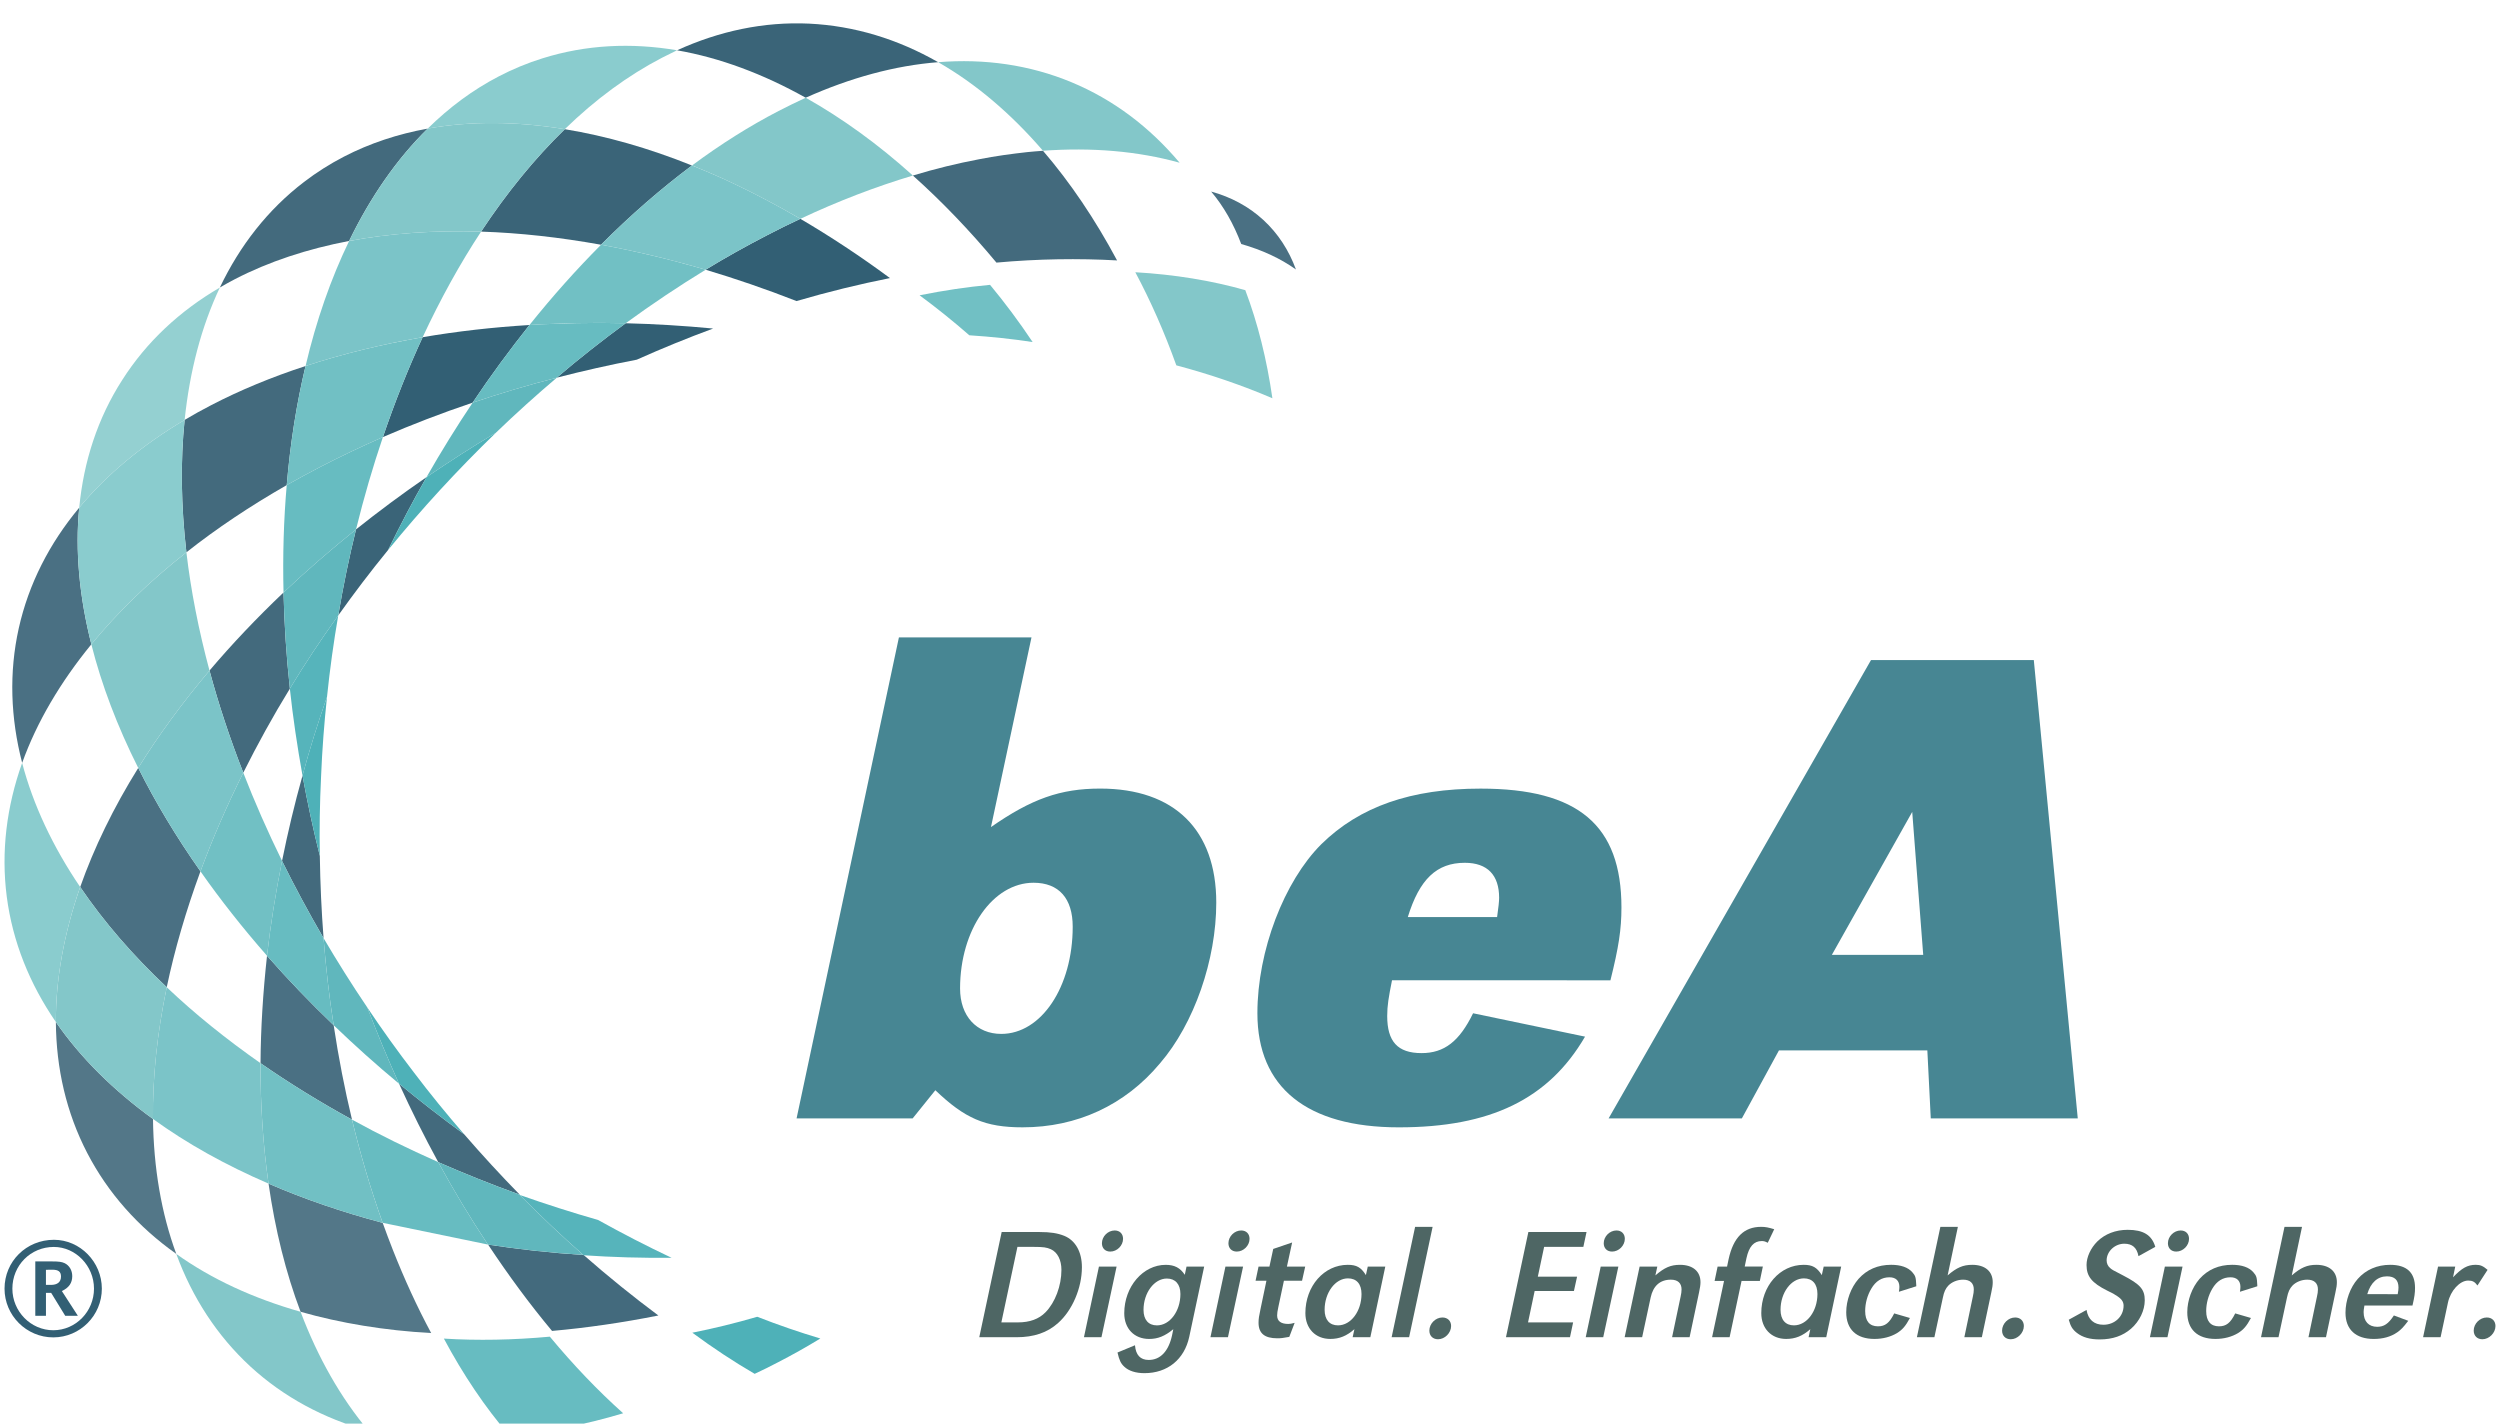 <?xml version="1.0" encoding="utf-8"?>
<!-- Generator: Adobe Illustrator 16.0.3, SVG Export Plug-In . SVG Version: 6.00 Build 0)  -->
<!DOCTYPE svg PUBLIC "-//W3C//DTD SVG 1.1//EN" "http://www.w3.org/Graphics/SVG/1.1/DTD/svg11.dtd">
<svg version="1.1" id="Layer_1" xmlns="http://www.w3.org/2000/svg" xmlns:xlink="http://www.w3.org/1999/xlink" x="0px" y="0px"
	 width="144px" height="82px" viewBox="0 0 144 82" enable-background="new 0 0 144 82" xml:space="preserve">
<g>
	<defs>
		<rect id="SVGID_1_" x="0.261" y="1.345" width="143.479" height="81.312"/>
	</defs>
	<clipPath id="SVGID_2_">
		<use xlink:href="#SVGID_1_"  overflow="visible"/>
	</clipPath>
	<path clip-path="url(#SVGID_2_)" fill="#436A7D" d="M59.174,8.761c-0.911,0.102-1.836,0.226-2.78,0.412
		c-1.249,0.237-2.518,0.544-3.812,0.938c1.653,1.478,3.266,3.155,4.813,5.015c2.402-0.218,4.728-0.25,6.948-0.126
		c-1.267-2.371-2.703-4.496-4.267-6.315C59.774,8.708,59.472,8.729,59.174,8.761"/>
	<path clip-path="url(#SVGID_2_)" fill="#325F74" d="M44.136,13.575c-1.165,0.603-2.333,1.254-3.491,1.961
		c1.727,0.517,3.474,1.115,5.234,1.805c1.813-0.531,3.613-0.97,5.382-1.324c-1.713-1.265-3.437-2.402-5.161-3.413
		C45.439,12.909,44.79,13.236,44.136,13.575"/>
	<path clip-path="url(#SVGID_2_)" fill="#325F74" d="M32.071,21.753c1.505-0.388,3.04-0.736,4.609-1.036
		c1.468-0.657,2.94-1.258,4.397-1.793c-1.705-0.164-3.386-0.264-5.039-0.305C34.706,19.597,33.372,20.642,32.071,21.753"/>
	<path clip-path="url(#SVGID_2_)" fill="#4A7083" d="M72.769,12.67c-0.85-0.781-1.864-1.321-3.004-1.636l0.001,0.004
		c0.713,0.843,1.29,1.856,1.729,3.018c1.195,0.338,2.26,0.829,3.152,1.467C74.24,14.416,73.617,13.45,72.769,12.67"/>
	<path clip-path="url(#SVGID_2_)" fill="#3A6478" d="M46.608,1.361c-2.615-0.12-5.174,0.426-7.61,1.536
		c2.462,0.429,4.955,1.357,7.41,2.732c2.568-1.149,5.139-1.853,7.63-2.047C51.71,2.252,49.217,1.488,46.608,1.361"/>
	<path clip-path="url(#SVGID_2_)" fill="#3A6478" d="M27.711,13.341c2.216,0.072,4.532,0.328,6.908,0.756
		c1.704-1.713,3.46-3.233,5.237-4.565c-2.492-1.002-4.95-1.702-7.324-2.09C30.808,9.117,29.195,11.095,27.711,13.341"/>
	<path clip-path="url(#SVGID_2_)" fill="#325F74" d="M22.056,25.175c1.659-0.718,3.381-1.381,5.167-1.982
		c1.051-1.576,2.151-3.059,3.275-4.473c-2.125,0.131-4.175,0.364-6.153,0.703C23.505,21.24,22.74,23.163,22.056,25.175"/>
	<path clip-path="url(#SVGID_2_)" fill="#3A6478" d="M19.483,35.448c0.904-1.27,1.854-2.525,2.87-3.767
		c0.702-1.439,1.441-2.843,2.215-4.198c-1.412,0.971-2.766,1.978-4.061,3.01C20.112,32.101,19.769,33.755,19.483,35.448"/>
	<path clip-path="url(#SVGID_2_)" fill="#436A7D" d="M19.811,9.023c-0.804,0.417-1.571,0.9-2.302,1.46
		c-2.082,1.593-3.689,3.656-4.845,6.077c0.285-0.168,0.565-0.323,0.859-0.476c1.96-1.016,4.174-1.744,6.586-2.205
		c1.229-2.534,2.745-4.72,4.525-6.472C22.919,7.718,21.297,8.254,19.811,9.023"/>
	<path clip-path="url(#SVGID_2_)" fill="#436A7D" d="M17.6,21.082c-1.947,0.637-3.769,1.39-5.433,2.254
		c-0.527,0.271-1.038,0.556-1.532,0.851c-0.246,2.396-0.208,4.95,0.102,7.627c1.744-1.379,3.678-2.669,5.779-3.872
		C16.719,25.541,17.081,23.246,17.6,21.082"/>
	<path clip-path="url(#SVGID_2_)" fill="#436A7D" d="M16.331,34.127c-1.544,1.468-2.968,2.969-4.263,4.497
		c0.521,1.941,1.172,3.899,1.945,5.884c0.805-1.609,1.696-3.235,2.684-4.843C16.491,37.788,16.372,35.934,16.331,34.127"/>
	<path clip-path="url(#SVGID_2_)" fill="#436A7D" d="M17.424,44.674c-0.461,1.648-0.85,3.289-1.178,4.916
		c0.734,1.486,1.529,2.963,2.392,4.449c-0.12-1.557-0.193-3.131-0.216-4.738C18.033,47.746,17.702,46.203,17.424,44.674"/>
	<path clip-path="url(#SVGID_2_)" fill="#436A7D" d="M26.73,65.328c-1.299-0.945-2.547-1.918-3.745-2.906
		c0.715,1.563,1.463,3.061,2.258,4.518c1.514,0.662,3.078,1.291,4.694,1.873C28.848,67.701,27.779,66.539,26.73,65.328"/>
	<path clip-path="url(#SVGID_2_)" fill="#4A7083" d="M15.38,55.051c-0.232,2.123-0.362,4.189-0.374,6.189
		c1.639,1.139,3.404,2.229,5.27,3.252c-0.42-1.746-0.776-3.572-1.057-5.438C17.853,57.744,16.576,56.414,15.38,55.051"/>
	<path clip-path="url(#SVGID_2_)" fill="#4A7083" d="M4.563,29.242c-1.715,2.06-2.909,4.385-3.481,6.94
		c-0.57,2.555-0.477,5.165,0.194,7.761c0.847-2.355,2.201-4.648,3.986-6.831C4.571,34.382,4.319,31.73,4.563,29.242"/>
	<path clip-path="url(#SVGID_2_)" fill="#4A7083" d="M4.619,51.092c1.361,2.002,3.027,3.93,4.985,5.773
		c0.456-2.172,1.108-4.404,1.942-6.676c-1.384-1.971-2.59-3.967-3.583-5.957C6.537,46.523,5.417,48.83,4.619,51.092"/>
	<path clip-path="url(#SVGID_2_)" fill="#537788" d="M22.043,70.436c-2.333-0.619-4.534-1.373-6.575-2.26
		c0.383,2.67,0.998,5.143,1.845,7.383c2.313,0.658,4.846,1.078,7.523,1.225c-0.81-1.506-1.544-3.107-2.211-4.799
		C22.428,71.477,22.229,70.961,22.043,70.436"/>
	<path clip-path="url(#SVGID_2_)" fill="#537788" d="M3.218,58.869c0.019,2.678,0.604,5.223,1.804,7.539
		c1.206,2.326,2.945,4.266,5.132,5.818c-0.864-2.344-1.306-4.963-1.342-7.773C6.534,62.803,4.638,60.926,3.218,58.869"/>
	<path clip-path="url(#SVGID_2_)" fill="#436A7D" d="M33.618,72.289c-1.881-0.121-3.725-0.328-5.503-0.598
		c1.176,1.773,2.401,3.436,3.683,4.971c1.997-0.178,4.042-0.475,6.125-0.889C36.477,74.695,35.036,73.535,33.618,72.289"/>
	<path clip-path="url(#SVGID_2_)" fill="#83C7C9" d="M71.729,16.713c-1.948-0.554-4.077-0.901-6.335-1.032
		c0.882,1.654,1.676,3.45,2.363,5.363c1.963,0.522,3.817,1.159,5.533,1.896C72.969,20.7,72.445,18.604,71.729,16.713"/>
	<path clip-path="url(#SVGID_2_)" fill="#71C0C4" d="M52.968,17.009c0.965,0.711,1.923,1.48,2.865,2.303
		c1.249,0.081,2.466,0.209,3.647,0.39c-0.783-1.173-1.604-2.272-2.453-3.295C55.707,16.527,54.352,16.731,52.968,17.009"/>
	<path clip-path="url(#SVGID_2_)" fill="#83C7C9" d="M67.938,9.363c-1.729-2.049-3.804-3.623-6.221-4.627
		c-2.416-1.004-5.007-1.368-7.678-1.154c2.167,1.238,4.198,2.968,6.037,5.102c2.802-0.204,5.459,0.018,7.866,0.688L67.938,9.363z"/>
	<path clip-path="url(#SVGID_2_)" fill="#83C7C9" d="M44.844,6.394c-1.668,0.865-3.335,1.911-4.979,3.134
		c0.773,0.316,1.547,0.648,2.326,1.015c1.299,0.614,2.6,1.302,3.91,2.062c2.184-1.028,4.354-1.856,6.481-2.494
		c-2-1.802-4.074-3.301-6.173-4.482C45.896,5.868,45.369,6.122,44.844,6.394"/>
	<path clip-path="url(#SVGID_2_)" fill="#7BC4C8" d="M39.856,9.531c-1.777,1.333-3.534,2.854-5.237,4.566
		c1.968,0.36,3.982,0.841,6.026,1.439c1.158-0.707,2.327-1.358,3.491-1.961c0.654-0.34,1.303-0.666,1.964-0.971
		c-1.31-0.76-2.61-1.448-3.91-2.062C41.411,10.176,40.637,9.843,39.856,9.531"/>
	<path clip-path="url(#SVGID_2_)" fill="#71C0C4" d="M30.498,18.72c0.451-0.033,0.908-0.051,1.357-0.065
		c0.912-0.043,1.837-0.056,2.774-0.056c0.47,0.005,0.937,0.01,1.409,0.021c1.53-1.115,3.065-2.142,4.607-3.083
		c-2.043-0.598-4.058-1.079-6.025-1.439C33.208,15.515,31.829,17.058,30.498,18.72"/>
	<path clip-path="url(#SVGID_2_)" fill="#67BCC1" d="M31.855,18.655c-0.449,0.014-0.906,0.032-1.357,0.065
		c-1.125,1.414-2.224,2.897-3.275,4.473c1.574-0.53,3.183-1.013,4.849-1.439c1.301-1.112,2.634-2.156,3.967-3.134
		c-0.472-0.011-0.939-0.016-1.409-0.021C33.692,18.599,32.769,18.617,31.855,18.655"/>
	<path clip-path="url(#SVGID_2_)" fill="#60B7BD" d="M24.568,27.483c1.29-0.877,2.617-1.738,3.993-2.556
		c1.15-1.109,2.326-2.167,3.511-3.172c-1.666,0.425-3.275,0.908-4.849,1.439C26.304,24.563,25.417,25.997,24.568,27.483"/>
	<path clip-path="url(#SVGID_2_)" fill="#4EB1B8" d="M22.353,31.681c0.955-1.17,1.955-2.327,3.011-3.476
		c1.042-1.131,2.112-2.228,3.197-3.278c-1.375,0.818-2.703,1.679-3.993,2.556C23.795,28.837,23.055,30.242,22.353,31.681"/>
	<path clip-path="url(#SVGID_2_)" fill="#8ACCCE" d="M31.252,3.358c-0.876,0.273-1.716,0.622-2.519,1.039
		c-1.494,0.776-2.855,1.786-4.098,3.011c2.455-0.444,5.118-0.423,7.897,0.033c1.76-1.714,3.643-3.099,5.602-4.116
		c0.286-0.148,0.576-0.289,0.864-0.429C36.355,2.448,33.754,2.575,31.252,3.358"/>
	<path clip-path="url(#SVGID_2_)" fill="#83C7C9" d="M24.635,7.408c-1.78,1.752-3.296,3.938-4.525,6.472
		c2.362-0.442,4.908-0.62,7.601-0.539c1.484-2.247,3.097-4.225,4.821-5.9C29.752,6.985,27.09,6.964,24.635,7.408"/>
	<path clip-path="url(#SVGID_2_)" fill="#7BC4C8" d="M20.11,13.88c-1.05,2.166-1.894,4.584-2.51,7.202
		c2.11-0.695,4.369-1.244,6.745-1.66c1.021-2.186,2.143-4.227,3.366-6.081C25.018,13.26,22.472,13.438,20.11,13.88"/>
	<path clip-path="url(#SVGID_2_)" fill="#71C0C4" d="M16.516,27.942c0.627-0.353,1.271-0.706,1.935-1.05
		c1.155-0.598,2.365-1.171,3.605-1.717c0.684-2.012,1.449-3.935,2.29-5.752c-2.377,0.416-4.636,0.965-6.746,1.659
		C17.081,23.245,16.719,25.541,16.516,27.942"/>
	<path clip-path="url(#SVGID_2_)" fill="#67BCC1" d="M16.516,27.942c-0.175,1.997-0.236,4.067-0.185,6.185
		c1.31-1.241,2.705-2.45,4.176-3.634c0.451-1.832,0.969-3.608,1.549-5.318c-1.24,0.546-2.451,1.119-3.605,1.717
		C17.787,27.236,17.143,27.589,16.516,27.942"/>
	<path clip-path="url(#SVGID_2_)" fill="#60B7BD" d="M16.696,39.665c0.856-1.415,1.786-2.822,2.788-4.216
		c0.286-1.694,0.628-3.348,1.023-4.956c-1.472,1.184-2.866,2.393-4.176,3.633C16.372,35.934,16.492,37.788,16.696,39.665"/>
	<path clip-path="url(#SVGID_2_)" fill="#56B4BB" d="M17.424,44.674c0.41-1.51,0.882-3.023,1.412-4.537
		c0.165-1.591,0.382-3.161,0.647-4.689c-1.001,1.396-1.931,2.801-2.788,4.217C16.871,41.309,17.121,42.98,17.424,44.674"/>
	<path clip-path="url(#SVGID_2_)" fill="#4EB1B8" d="M18.422,49.301c-0.03-1.51-0.002-3.039,0.072-4.584
		c0.063-1.547,0.181-3.075,0.342-4.58c-0.53,1.514-1.003,3.027-1.413,4.537C17.702,46.203,18.033,47.746,18.422,49.301"/>
	<path clip-path="url(#SVGID_2_)" fill="#94D0D1" d="M10.635,24.187c0.292-2.799,0.96-5.367,2.029-7.626
		c-2.304,1.345-4.222,3.122-5.624,5.327c-1.414,2.199-2.22,4.686-2.477,7.354C6.158,27.319,8.215,25.624,10.635,24.187"/>
	<path clip-path="url(#SVGID_2_)" fill="#8ACCCE" d="M10.737,31.814c-0.31-2.678-0.348-5.231-0.102-7.627
		c-2.42,1.437-4.477,3.132-6.072,5.055c-0.243,2.488,0.008,5.141,0.699,7.871C6.786,35.254,8.625,33.471,10.737,31.814"/>
	<path clip-path="url(#SVGID_2_)" fill="#83C7C9" d="M10.737,31.814c-2.111,1.657-3.951,3.44-5.476,5.299
		c0.587,2.325,1.495,4.722,2.701,7.12c1.167-1.883,2.548-3.761,4.105-5.608C11.443,36.298,10.993,34.015,10.737,31.814"/>
	<path clip-path="url(#SVGID_2_)" fill="#4EB1B8" d="M23.837,61.768c-0.942-1.227-1.833-2.469-2.676-3.729
		c0.567,1.498,1.182,2.961,1.823,4.383c1.199,0.988,2.447,1.961,3.746,2.906C25.738,64.186,24.77,63,23.837,61.768"/>
	<path clip-path="url(#SVGID_2_)" fill="#7BC4C8" d="M12.067,38.624c-1.557,1.848-2.938,3.726-4.104,5.608
		c0.993,1.99,2.199,3.986,3.583,5.957c0.696-1.877,1.515-3.77,2.467-5.682C13.24,42.523,12.588,40.565,12.067,38.624"/>
	<path clip-path="url(#SVGID_2_)" fill="#60B7BD" d="M18.638,54.039c0.133,1.705,0.327,3.387,0.582,5.016
		c1.193,1.145,2.442,2.27,3.765,3.367c-0.642-1.422-1.256-2.885-1.823-4.383C20.263,56.713,19.426,55.373,18.638,54.039"/>
	<path clip-path="url(#SVGID_2_)" fill="#71C0C4" d="M14.012,44.508c-0.952,1.912-1.771,3.805-2.466,5.682
		c1.152,1.639,2.438,3.271,3.834,4.861c0.205-1.793,0.497-3.619,0.867-5.461C15.412,47.889,14.665,46.189,14.012,44.508"/>
	<path clip-path="url(#SVGID_2_)" fill="#67BCC1" d="M16.246,49.59c-0.37,1.842-0.661,3.67-0.866,5.461
		c1.196,1.363,2.473,2.693,3.84,4.004c-0.256-1.629-0.449-3.311-0.582-5.016C17.774,52.553,16.98,51.076,16.246,49.59"/>
	<path clip-path="url(#SVGID_2_)" fill="#60B7BD" d="M29.965,68.84c-0.009-0.01-0.019-0.02-0.028-0.027
		c-1.617-0.582-3.181-1.211-4.694-1.873c0.904,1.656,1.857,3.238,2.862,4.748c1.772,0.27,3.611,0.477,5.488,0.594
		c-1.236-1.084-2.455-2.244-3.654-3.451C29.947,68.834,29.956,68.836,29.965,68.84"/>
	<path clip-path="url(#SVGID_2_)" fill="#67BCC1" d="M20.277,64.492c0.499,2.064,1.088,4.049,1.766,5.943l6.062,1.252
		c-1.004-1.51-1.958-3.092-2.862-4.748C23.521,66.174,21.862,65.365,20.277,64.492"/>
	<path clip-path="url(#SVGID_2_)" fill="#71C0C4" d="M15.006,61.24c-0.01,2.406,0.151,4.742,0.462,6.936
		c2.041,0.887,4.242,1.641,6.574,2.26c-0.677-1.895-1.267-3.879-1.766-5.943C18.411,63.469,16.646,62.379,15.006,61.24"/>
	<path clip-path="url(#SVGID_2_)" fill="#7BC4C8" d="M9.604,56.865c-0.55,2.639-0.818,5.188-0.793,7.586
		c1.952,1.418,4.189,2.66,6.657,3.725c-0.31-2.193-0.472-4.529-0.462-6.936C13.029,59.854,11.219,58.4,9.604,56.865"/>
	<path clip-path="url(#SVGID_2_)" fill="#83C7C9" d="M4.619,51.092c-0.925,2.662-1.408,5.277-1.4,7.777
		c1.419,2.057,3.316,3.934,5.593,5.584c-0.025-2.4,0.243-4.949,0.792-7.588C7.646,55.021,5.98,53.094,4.619,51.092"/>
	<path clip-path="url(#SVGID_2_)" fill="#8ACCCE" d="M1.275,43.943c-0.896,2.523-1.22,5.111-0.886,7.703
		c0.339,2.6,1.314,5.018,2.829,7.223c-0.007-2.5,0.476-5.115,1.4-7.777C3.044,48.771,1.908,46.359,1.275,43.943"/>
	<path clip-path="url(#SVGID_2_)" fill="#56B4BB" d="M34.454,70.273c-1.528-0.438-3.031-0.92-4.489-1.434
		c-0.009-0.004-0.018-0.006-0.027-0.01c1.199,1.207,2.419,2.367,3.655,3.451c0.009,0.008,0.017,0.016,0.025,0.023
		c1.656,0.113,3.343,0.162,5.063,0.145C37.271,71.781,35.854,71.053,34.454,70.273"/>
	<path clip-path="url(#SVGID_2_)" fill="#83C7C9" d="M10.154,72.227c0.923,2.514,2.348,4.711,4.264,6.48
		c1.931,1.773,4.233,3,6.816,3.717c-1.609-1.91-2.925-4.229-3.92-6.865C14.607,74.789,12.196,73.684,10.154,72.227"/>
	<path clip-path="url(#SVGID_2_)" fill="#4EB1B8" d="M43.617,75.846c-1.259,0.369-2.509,0.672-3.738,0.918
		c1.19,0.879,2.387,1.67,3.59,2.369c0.455-0.209,0.91-0.438,1.365-0.676c0.81-0.418,1.614-0.869,2.417-1.359
		C46.054,76.74,44.839,76.324,43.617,75.846"/>
	<path clip-path="url(#SVGID_2_)" fill="#67BCC1" d="M31.671,76.992c-2.113,0.193-4.159,0.232-6.104,0.111
		c1.114,2.086,2.373,3.953,3.748,5.553c2.11-0.148,4.318-0.574,6.579-1.252C34.44,80.105,33.029,78.627,31.671,76.992"/>
	<path clip-path="url(#SVGID_2_)" fill="#478693" d="M55.3,56.938c0,1.584,0.948,2.615,2.374,2.615c2.295,0,4.114-2.693,4.114-6.176
		c0-1.623-0.792-2.531-2.255-2.531C57.198,50.846,55.3,53.535,55.3,56.938 M57.08,47.639c2.333-1.623,3.995-2.217,6.29-2.217
		c4.272,0,6.687,2.375,6.687,6.57c0,3.285-1.267,6.965-3.245,9.26c-2.017,2.414-4.787,3.682-7.912,3.682
		c-2.176,0-3.325-0.516-5.024-2.137l-1.306,1.621h-6.687l5.894-27.703h7.636L57.08,47.639z"/>
	<path clip-path="url(#SVGID_2_)" fill="#478693" d="M86.233,52.822c0.079-0.553,0.117-0.908,0.117-1.109
		c0-1.305-0.67-2.016-1.977-2.016c-1.623,0-2.611,0.949-3.283,3.125H86.233z M80.18,56.463c-0.197,0.99-0.277,1.465-0.277,2.059
		c0,1.465,0.595,2.137,1.979,2.137c1.306,0,2.176-0.672,2.967-2.295l6.449,1.346c-2.098,3.602-5.459,5.225-10.723,5.225
		c-5.302,0-8.149-2.297-8.149-6.57c0-3.602,1.542-7.6,3.679-9.736c2.214-2.176,5.182-3.205,9.179-3.205
		c5.618,0,8.111,2.098,8.111,6.848c0,1.266-0.16,2.295-0.634,4.193H80.18z"/>
</g>
<path fill="#478693" d="M110.144,46.766L105.515,55h5.262L110.144,46.766z M119.679,64.418h-8.467l-0.197-3.916h-8.547l-2.136,3.916
	h-7.675L107.77,38.02h9.377L119.679,64.418z"/>
<g>
	<defs>
		<rect id="SVGID_3_" x="0.261" y="1.345" width="143.479" height="81.312"/>
	</defs>
	<clipPath id="SVGID_4_">
		<use xlink:href="#SVGID_3_"  overflow="visible"/>
	</clipPath>
	<path clip-path="url(#SVGID_4_)" fill="#4E6664" d="M57.678,76.17h0.953c0.681,0,1.208-0.191,1.59-0.582
		c0.554-0.563,0.917-1.525,0.917-2.443c0-0.572-0.228-1.016-0.609-1.189c-0.245-0.107-0.427-0.135-0.98-0.135h-0.945L57.678,76.17z
		 M59.885,70.965c0.617,0,1.026,0.064,1.416,0.219c0.645,0.264,1.017,0.926,1.017,1.807c0,1.199-0.554,2.49-1.372,3.215
		c-0.617,0.555-1.397,0.818-2.388,0.818h-2.152l1.29-6.059H59.885z"/>
	<path clip-path="url(#SVGID_4_)" fill="#4E6664" d="M64.688,71.357c0,0.389-0.345,0.734-0.736,0.734
		c-0.291,0-0.481-0.191-0.481-0.48c0-0.393,0.345-0.736,0.736-0.736C64.497,70.875,64.688,71.066,64.688,71.357 M63.444,77.023
		h-1.008l0.863-4.068h1.017L63.444,77.023z"/>
	<path clip-path="url(#SVGID_4_)" fill="#4E6664" d="M65.867,75.451c0,0.564,0.282,0.891,0.772,0.891
		c0.745,0,1.353-0.816,1.353-1.807c0-0.563-0.291-0.891-0.781-0.891C66.484,73.645,65.867,74.463,65.867,75.451 M68.5,77.004
		c-0.281,1.299-1.253,2.09-2.579,2.09c-0.499,0-0.908-0.129-1.163-0.373c-0.2-0.182-0.29-0.381-0.39-0.816l1.007-0.418
		c0.046,0.563,0.309,0.846,0.79,0.846c0.672,0,1.145-0.5,1.345-1.418l0.072-0.354c-0.481,0.398-0.89,0.563-1.39,0.563
		c-0.863,0-1.435-0.6-1.435-1.48c0-1.535,1.081-2.789,2.388-2.789c0.509,0,0.835,0.174,1.099,0.574l0.1-0.473h1.017L68.5,77.004z"/>
	<path clip-path="url(#SVGID_4_)" fill="#4E6664" d="M71.974,71.357c0,0.389-0.345,0.734-0.735,0.734
		c-0.291,0-0.481-0.191-0.481-0.48c0-0.393,0.345-0.736,0.735-0.736C71.783,70.875,71.974,71.066,71.974,71.357 M70.73,77.023
		h-1.008l0.863-4.068h1.017L70.73,77.023z"/>
	<path clip-path="url(#SVGID_4_)" fill="#4E6664" d="M74.127,72.955h1.053l-0.182,0.816h-1.044l-0.318,1.498
		c-0.055,0.246-0.073,0.391-0.073,0.5c0,0.328,0.219,0.49,0.646,0.49c0.108,0,0.19-0.018,0.363-0.064l-0.309,0.809
		c-0.336,0.064-0.49,0.082-0.69,0.082c-0.736,0-1.081-0.289-1.081-0.898c0-0.217,0.027-0.391,0.119-0.816l0.335-1.6h-0.626
		l0.172-0.816h0.627l0.219-1.018l1.089-0.371L74.127,72.955z"/>
	<path clip-path="url(#SVGID_4_)" fill="#4E6664" d="M76.298,75.443c0,0.572,0.281,0.898,0.771,0.898
		c0.745,0,1.354-0.816,1.354-1.807c0-0.572-0.281-0.9-0.781-0.9C76.906,73.635,76.298,74.461,76.298,75.443 M78.932,77.023h-1.019
		l0.102-0.463c-0.446,0.391-0.863,0.563-1.39,0.563c-0.854,0-1.435-0.6-1.435-1.488c0-1.553,1.071-2.781,2.442-2.781
		c0.509,0,0.764,0.146,1.044,0.592l0.108-0.49h1.009L78.932,77.023z"/>
</g>
<polygon fill="#4E6664" points="81.165,77.023 80.158,77.023 81.511,70.666 82.519,70.666 "/>
<g>
	<defs>
		<rect id="SVGID_5_" x="0.261" y="1.345" width="143.479" height="81.312"/>
	</defs>
	<clipPath id="SVGID_6_">
		<use xlink:href="#SVGID_5_"  overflow="visible"/>
	</clipPath>
	<path clip-path="url(#SVGID_6_)" fill="#4E6664" d="M83.584,76.379c0,0.4-0.362,0.762-0.753,0.762c-0.3,0-0.5-0.199-0.5-0.498
		c0-0.4,0.354-0.756,0.753-0.756C83.385,75.887,83.584,76.088,83.584,76.379"/>
</g>
<polygon fill="#4E6664" points="90.84,73.535 90.658,74.363 88.396,74.363 88.015,76.17 90.612,76.17 90.431,77.023 86.744,77.023 
	88.034,70.965 91.384,70.965 91.201,71.82 88.942,71.82 88.579,73.535 "/>
<g>
	<defs>
		<rect id="SVGID_7_" x="0.261" y="1.345" width="143.479" height="81.312"/>
	</defs>
	<clipPath id="SVGID_8_">
		<use xlink:href="#SVGID_7_"  overflow="visible"/>
	</clipPath>
	<path clip-path="url(#SVGID_8_)" fill="#4E6664" d="M93.59,71.357c0,0.389-0.346,0.734-0.735,0.734c-0.29,0-0.48-0.191-0.48-0.48
		c0-0.393,0.344-0.736,0.734-0.736C93.399,70.875,93.59,71.066,93.59,71.357 M92.346,77.023h-1.008l0.863-4.068h1.017L92.346,77.023
		z"/>
	<path clip-path="url(#SVGID_8_)" fill="#4E6664" d="M95.35,73.463c0.527-0.453,0.881-0.609,1.417-0.609
		c0.735,0,1.181,0.373,1.181,1c0,0.154-0.027,0.326-0.083,0.59l-0.545,2.58h-1.008l0.492-2.344c0.034-0.145,0.054-0.299,0.054-0.408
		c0-0.363-0.218-0.563-0.617-0.563c-0.619,0-1.018,0.354-1.163,1.025l-0.49,2.289h-1.008l0.862-4.068h1.019L95.35,73.463z"/>
	<path clip-path="url(#SVGID_8_)" fill="#4E6664" d="M101.367,73.781h-1.053l-0.689,3.242h-1.009l0.689-3.242h-0.544l0.173-0.826
		h0.545l0.089-0.428c0.275-1.254,0.883-1.861,1.872-1.861c0.255,0,0.427,0.037,0.755,0.137l-0.373,0.781
		c-0.153-0.082-0.228-0.1-0.345-0.1c-0.455,0-0.736,0.316-0.882,0.99l-0.1,0.48h1.045L101.367,73.781z"/>
	<path clip-path="url(#SVGID_8_)" fill="#4E6664" d="M102.559,75.443c0,0.572,0.282,0.898,0.771,0.898
		c0.746,0,1.354-0.816,1.354-1.807c0-0.572-0.281-0.9-0.779-0.9C103.166,73.635,102.559,74.461,102.559,75.443 M105.192,77.023
		h-1.017l0.099-0.463c-0.444,0.391-0.862,0.563-1.39,0.563c-0.853,0-1.434-0.6-1.434-1.488c0-1.553,1.07-2.781,2.442-2.781
		c0.508,0,0.763,0.146,1.044,0.592l0.109-0.49h1.007L105.192,77.023z"/>
	<path clip-path="url(#SVGID_8_)" fill="#4E6664" d="M109.377,74.406c0.019-0.107,0.028-0.227,0.028-0.281
		c0-0.354-0.208-0.553-0.573-0.553c-0.436,0-0.79,0.219-1.044,0.654c-0.228,0.381-0.354,0.844-0.354,1.289
		c0,0.582,0.254,0.881,0.734,0.881c0.418,0,0.663-0.191,0.938-0.744l0.906,0.264c-0.253,0.471-0.427,0.67-0.744,0.871
		c-0.363,0.217-0.809,0.336-1.299,0.336c-1.044,0-1.626-0.555-1.626-1.535c0-0.689,0.272-1.426,0.71-1.926
		c0.48-0.535,1.107-0.809,1.878-0.809c0.555,0,0.972,0.146,1.218,0.428c0.182,0.209,0.208,0.291,0.228,0.754v0.055L109.377,74.406z"
		/>
	<path clip-path="url(#SVGID_8_)" fill="#4E6664" d="M112.183,73.463c0.526-0.453,0.891-0.609,1.417-0.609
		c0.736,0,1.181,0.373,1.181,1c0,0.154-0.019,0.318-0.082,0.59l-0.545,2.58h-1.008l0.491-2.344c0.036-0.154,0.054-0.289,0.054-0.408
		c0-0.363-0.219-0.563-0.617-0.563c-0.328,0-0.653,0.135-0.854,0.346c-0.153,0.162-0.246,0.361-0.309,0.68l-0.49,2.289h-1.008
		l1.353-6.357h1.008L112.183,73.463z"/>
	<path clip-path="url(#SVGID_8_)" fill="#4E6664" d="M116.574,76.379c0,0.4-0.364,0.762-0.754,0.762c-0.3,0-0.5-0.199-0.5-0.498
		c0-0.4,0.354-0.756,0.754-0.756C116.374,75.887,116.574,76.088,116.574,76.379"/>
	<path clip-path="url(#SVGID_8_)" fill="#4E6664" d="M123.177,72.355c-0.093-0.49-0.355-0.717-0.818-0.717
		c-0.545,0-1.017,0.443-1.017,0.961c0,0.174,0.071,0.328,0.198,0.438c0.127,0.107,0.127,0.107,0.746,0.426
		c0.998,0.518,1.252,0.809,1.252,1.434c0,0.584-0.299,1.209-0.79,1.637c-0.472,0.408-1.062,0.617-1.806,0.617
		c-0.564,0-0.981-0.119-1.309-0.373c-0.255-0.199-0.363-0.371-0.472-0.762l1.024-0.564c0.092,0.555,0.428,0.854,0.974,0.854
		c0.653,0,1.16-0.48,1.16-1.1c0-0.244-0.135-0.416-0.472-0.615c-0.09-0.064-0.09-0.064-0.48-0.256
		c-0.881-0.443-1.182-0.816-1.182-1.471c0-0.453,0.236-0.971,0.619-1.354c0.445-0.436,1.053-0.672,1.752-0.672
		c0.899,0,1.39,0.301,1.589,0.982L123.177,72.355z"/>
	<path clip-path="url(#SVGID_8_)" fill="#4E6664" d="M126.088,71.357c0,0.389-0.346,0.734-0.736,0.734
		c-0.289,0-0.48-0.191-0.48-0.48c0-0.393,0.345-0.736,0.734-0.736C125.897,70.875,126.088,71.066,126.088,71.357 M124.845,77.023
		h-1.01l0.862-4.068h1.018L124.845,77.023z"/>
	<path clip-path="url(#SVGID_8_)" fill="#4E6664" d="M129.02,74.406c0.019-0.107,0.028-0.227,0.028-0.281
		c0-0.354-0.21-0.553-0.571-0.553c-0.438,0-0.791,0.219-1.046,0.654c-0.227,0.381-0.354,0.844-0.354,1.289
		c0,0.582,0.254,0.881,0.736,0.881c0.416,0,0.663-0.191,0.935-0.744l0.907,0.264c-0.253,0.471-0.427,0.67-0.744,0.871
		c-0.363,0.217-0.808,0.336-1.299,0.336c-1.044,0-1.625-0.555-1.625-1.535c0-0.689,0.271-1.426,0.708-1.926
		c0.48-0.535,1.108-0.809,1.88-0.809c0.554,0,0.972,0.146,1.217,0.428c0.182,0.209,0.208,0.291,0.228,0.754v0.055L129.02,74.406z"/>
	<path clip-path="url(#SVGID_8_)" fill="#4E6664" d="M132.006,73.463c0.526-0.453,0.89-0.609,1.416-0.609
		c0.735,0,1.182,0.373,1.182,1c0,0.154-0.02,0.318-0.083,0.59l-0.544,2.58h-1.009l0.49-2.344c0.037-0.154,0.055-0.289,0.055-0.408
		c0-0.363-0.218-0.563-0.617-0.563c-0.328,0-0.653,0.135-0.854,0.346c-0.154,0.162-0.245,0.361-0.31,0.68l-0.49,2.289h-1.007
		l1.353-6.357h1.009L132.006,73.463z"/>
	<path clip-path="url(#SVGID_8_)" fill="#4E6664" d="M138.108,74.545c0.036-0.191,0.045-0.293,0.045-0.383
		c0-0.426-0.218-0.645-0.663-0.645c-0.536,0-0.937,0.354-1.136,1.027H138.108z M136.191,75.197
		c-0.036,0.191-0.046,0.301-0.046,0.381c0,0.537,0.292,0.846,0.781,0.846c0.39,0,0.646-0.172,0.962-0.654l0.827,0.309
		c-0.282,0.373-0.426,0.518-0.636,0.664c-0.364,0.254-0.816,0.381-1.353,0.381c-1.036,0-1.626-0.545-1.626-1.508
		c0-0.709,0.272-1.463,0.708-1.953c0.464-0.525,1.117-0.809,1.862-0.809c0.963,0,1.435,0.447,1.435,1.326
		c0,0.291-0.027,0.51-0.146,1.018H136.191z"/>
	<path clip-path="url(#SVGID_8_)" fill="#4E6664" d="M141.422,72.955l-0.127,0.617c0.5-0.527,0.835-0.719,1.307-0.719
		c0.264,0,0.418,0.064,0.682,0.291l-0.582,0.9c-0.162-0.219-0.29-0.283-0.535-0.283c-0.481,0-1.017,0.582-1.163,1.262l-0.426,2
		h-1.008l0.862-4.068H141.422z"/>
	<path clip-path="url(#SVGID_8_)" fill="#4E6664" d="M143.739,76.379c0,0.4-0.363,0.762-0.754,0.762
		c-0.299,0-0.499-0.199-0.499-0.498c0-0.4,0.354-0.756,0.754-0.756C143.539,75.887,143.739,76.088,143.739,76.379"/>
	<path clip-path="url(#SVGID_8_)" fill="#325F74" d="M3.1,71.824c1.261,0,2.314,1.092,2.314,2.402c0,1.318-1.053,2.396-2.346,2.396
		c-1.294,0-2.355-1.084-2.355-2.396C0.713,72.885,1.765,71.824,3.1,71.824 M3.108,71.412c-1.594,0-2.847,1.246-2.847,2.814
		c0,1.545,1.262,2.807,2.807,2.807s2.798-1.262,2.798-2.807C5.866,72.689,4.613,71.412,3.108,71.412 M2.646,74.01v-0.867
		l0.202-0.008h0.163c0.356,0,0.502,0.113,0.502,0.396c0,0.309-0.203,0.479-0.575,0.479H2.889H2.873H2.646z M2.033,75.789h0.614
		v-1.32h0.3l0.809,1.32h0.728l-0.921-1.424c0.412-0.195,0.598-0.469,0.598-0.859c0-0.338-0.17-0.621-0.444-0.75
		c-0.162-0.074-0.332-0.098-0.72-0.098H2.033V75.789z"/>
</g>
</svg>
